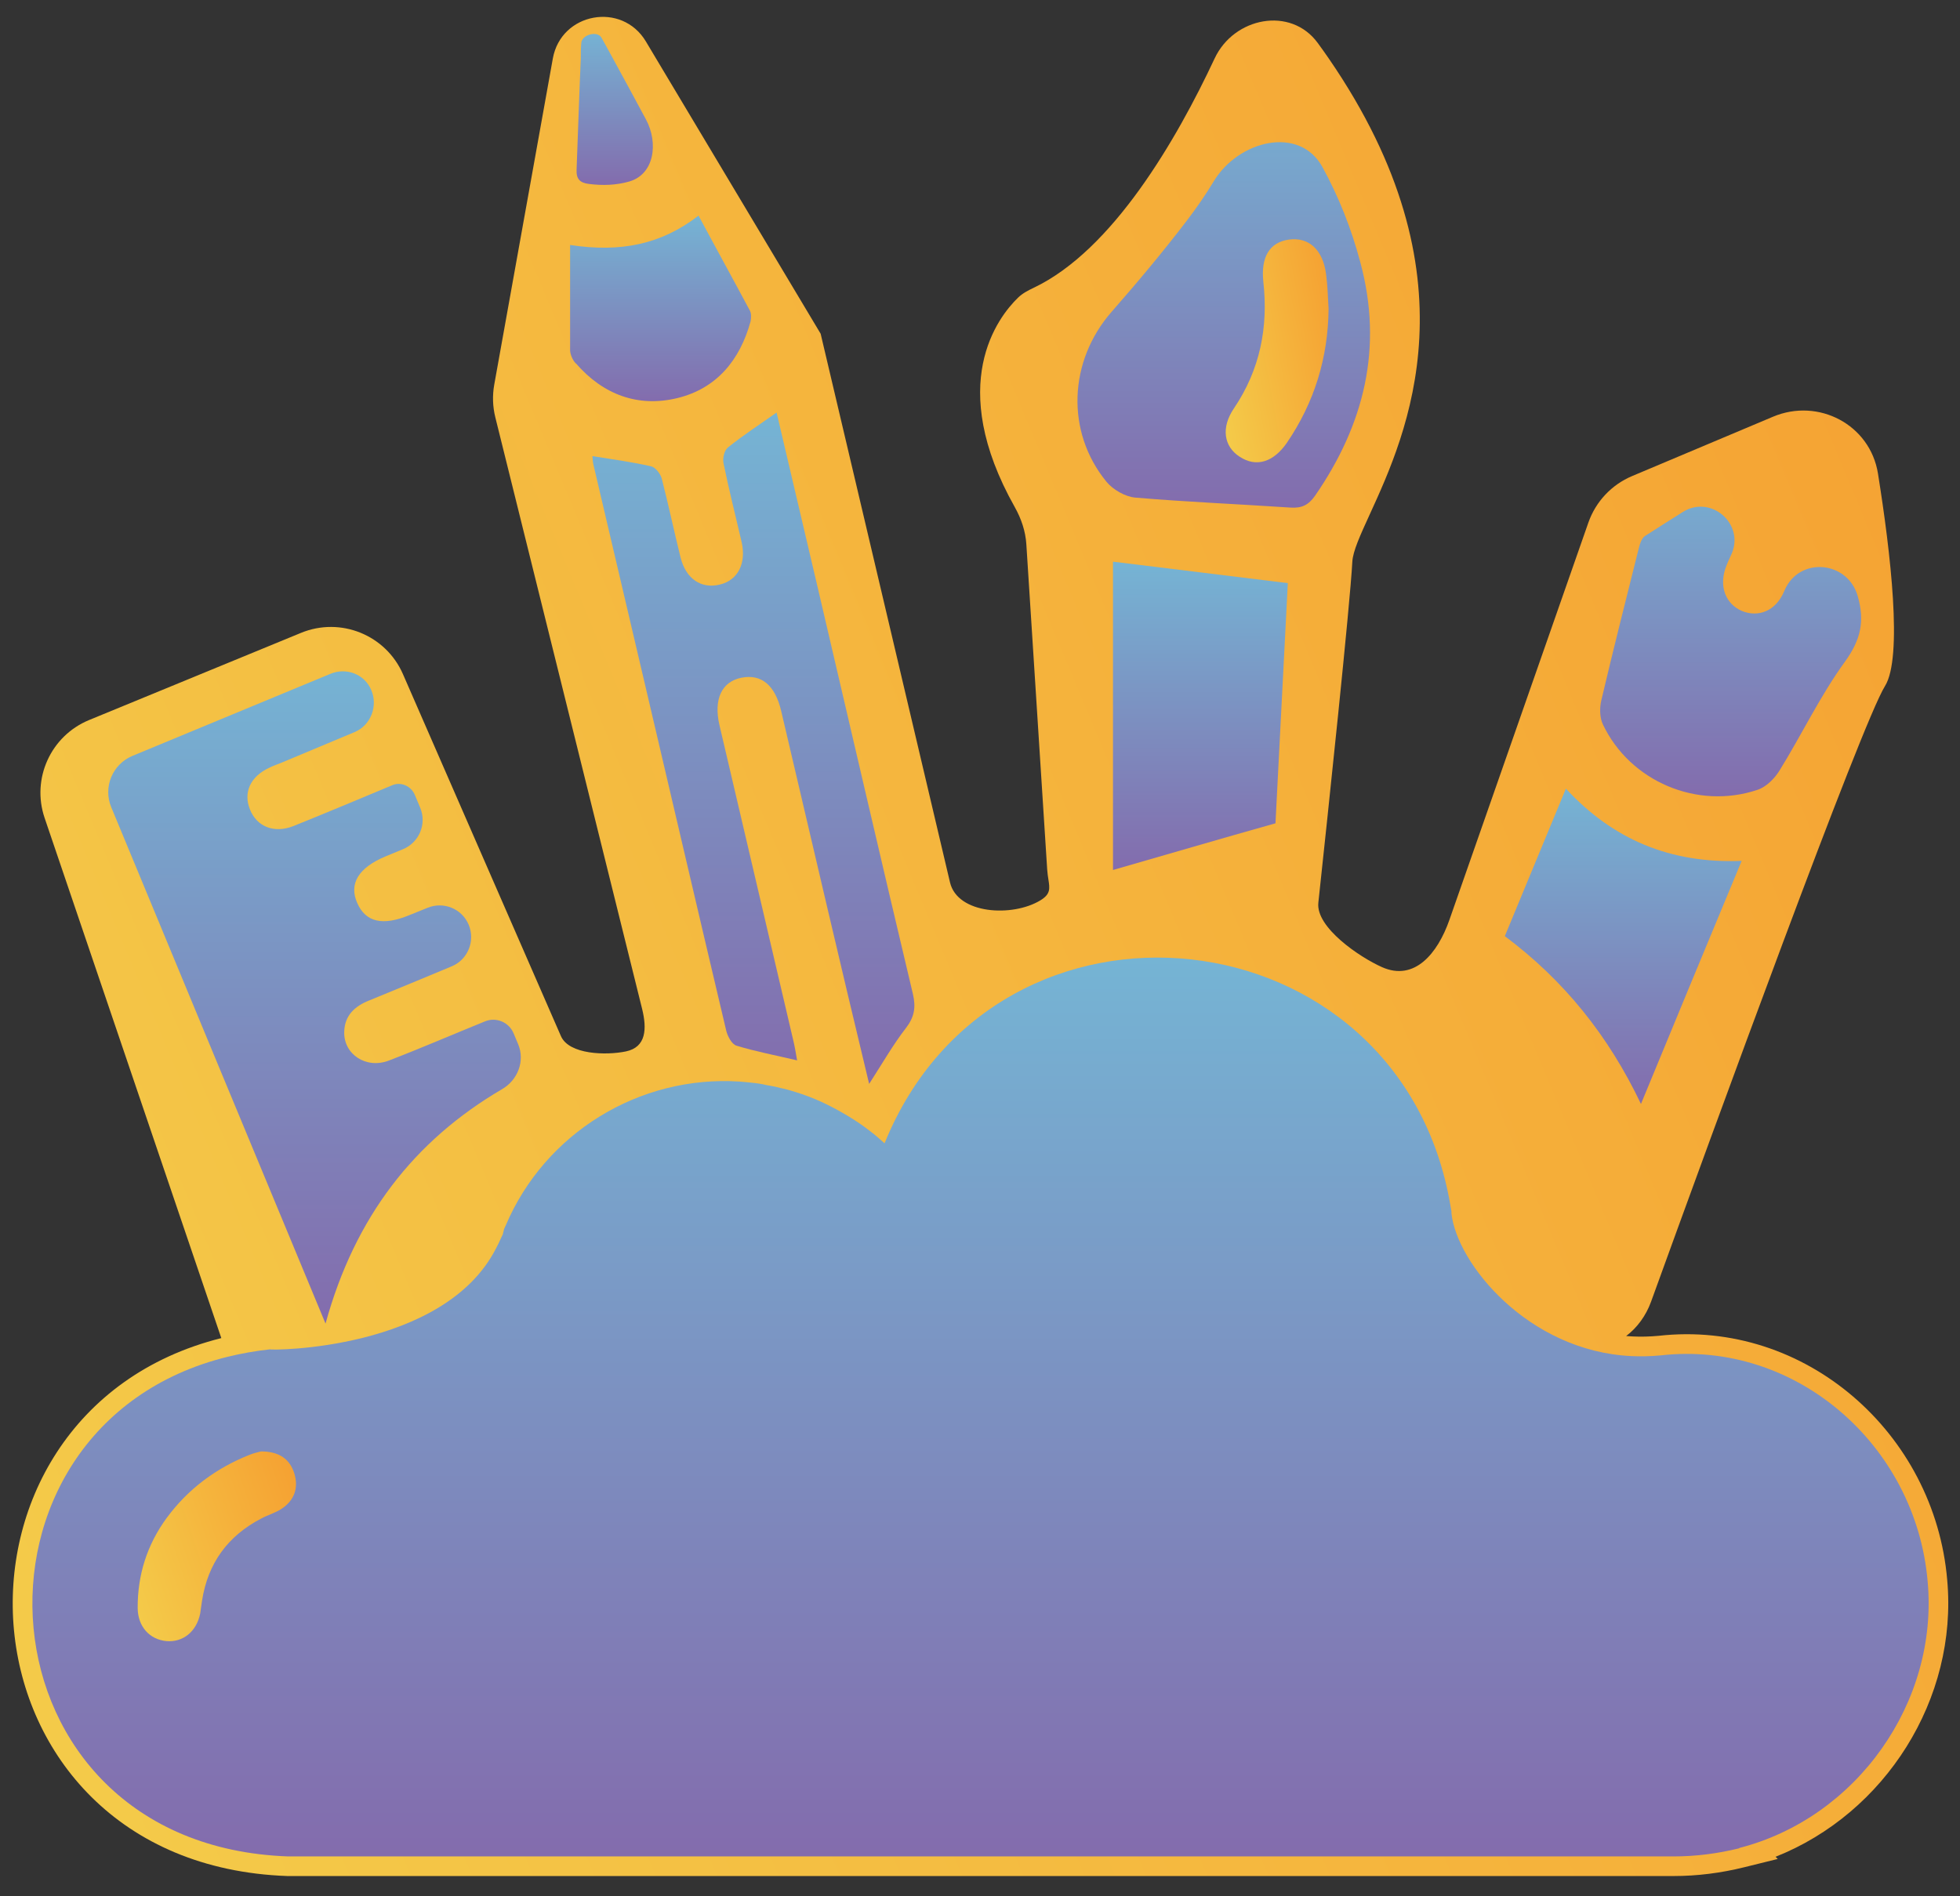 <svg width="93" height="90" viewBox="0 0 93 90" fill="none" xmlns="http://www.w3.org/2000/svg">
<rect x="0" y="0" width="93" height="90" fill="#333333" stroke="none"/>
<g id="Frame 5063">
<g id="Group">
<path id="Vector" d="M62.919 12.998C62.764 11.837 62.089 11.239 61.149 11.372C60.242 11.505 59.822 12.191 59.943 13.363C60.187 15.531 59.788 17.544 58.55 19.38C57.93 20.287 58.063 21.194 58.826 21.68C59.6 22.189 60.419 21.946 61.06 21.017C62.365 19.103 63.018 16.98 63.04 14.657C63.007 14.104 62.996 13.551 62.919 12.998Z" fill="white"/>
<path id="Vector_2" d="M62.919 12.998C62.764 11.837 62.089 11.239 61.149 11.372C60.242 11.505 59.822 12.191 59.943 13.363C60.187 15.531 59.788 17.544 58.55 19.38C57.93 20.287 58.063 21.194 58.826 21.68C59.6 22.189 60.419 21.946 61.06 21.017C62.365 19.103 63.018 16.98 63.04 14.657C63.007 14.104 62.996 13.551 62.919 12.998Z" fill="white"/>
<path id="Vector_3" d="M62.919 12.998C62.764 11.837 62.089 11.239 61.149 11.372C60.242 11.505 59.822 12.191 59.943 13.363C60.187 15.531 59.788 17.544 58.55 19.38C57.93 20.287 58.063 21.194 58.826 21.68C59.6 22.189 60.419 21.946 61.06 21.017C62.365 19.103 63.018 16.98 63.04 14.657C63.007 14.104 62.996 13.551 62.919 12.998Z" fill="white"/>
<path id="Vector_4" d="M62.919 12.998C62.764 11.837 62.089 11.239 61.149 11.372C60.242 11.505 59.822 12.191 59.943 13.363C60.187 15.531 59.788 17.544 58.55 19.38C57.93 20.287 58.063 21.194 58.826 21.68C59.6 22.189 60.419 21.946 61.06 21.017C62.365 19.103 63.018 16.98 63.04 14.657C63.007 14.104 62.996 13.551 62.919 12.998Z" fill="white"/>
<path id="Vector_5" d="M62.919 12.998C62.764 11.837 62.089 11.239 61.149 11.372C60.242 11.505 59.822 12.191 59.943 13.363C60.187 15.531 59.788 17.544 58.55 19.38C57.93 20.287 58.063 21.194 58.826 21.68C59.6 22.189 60.419 21.946 61.06 21.017C62.365 19.103 63.018 16.98 63.04 14.657C63.007 14.104 62.996 13.551 62.919 12.998Z" fill="white"/>
<path id="Vector_6" d="M62.919 12.998C62.764 11.837 62.089 11.239 61.149 11.372C60.242 11.505 59.822 12.191 59.943 13.363C60.187 15.531 59.788 17.544 58.55 19.38C57.93 20.287 58.063 21.194 58.826 21.68C59.6 22.189 60.419 21.946 61.06 21.017C62.365 19.103 63.018 16.98 63.04 14.657C63.007 14.104 62.996 13.551 62.919 12.998Z" fill="white"/>
<path id="Vector_7" d="M62.919 12.998C62.764 11.837 62.089 11.239 61.149 11.372C60.242 11.505 59.822 12.191 59.943 13.363C60.187 15.531 59.788 17.544 58.55 19.38C57.93 20.287 58.063 21.194 58.826 21.68C59.6 22.189 60.419 21.946 61.06 21.017C62.365 19.103 63.018 16.98 63.04 14.657C63.007 14.104 62.996 13.551 62.919 12.998Z" fill="white"/>
<path id="Union" fill-rule="evenodd" clip-rule="evenodd" d="M30.648 1.97L31.13 2.778L38.939 15.84L45.077 41.881C45.433 43.392 48.038 43.538 49.365 42.732C49.854 42.435 49.813 42.176 49.745 41.738C49.724 41.601 49.7 41.447 49.688 41.268L48.699 25.834C48.66 25.212 48.456 24.612 48.151 24.07C44.871 18.243 47.347 15.058 48.304 14.129C48.517 13.922 48.779 13.786 49.047 13.659C52.797 11.876 55.827 6.631 57.631 2.778C58.549 0.812 61.247 0.288 62.526 2.04C62.707 2.287 62.882 2.533 63.05 2.778C70.162 13.119 66.747 20.582 64.988 24.425C64.537 25.412 64.195 26.16 64.167 26.657C64.056 28.745 63.018 38.525 62.554 42.845C62.428 44.015 64.503 45.426 65.578 45.903C67.118 46.587 68.215 45.252 68.772 43.661L75.367 24.802C75.715 23.807 76.468 23.006 77.439 22.596L84.125 19.779C86.288 18.867 88.737 20.158 89.108 22.476C89.708 26.23 90.29 31.201 89.44 32.563C88.334 34.335 81.317 53.569 78.34 61.783C78.1 62.445 77.681 63.017 77.159 63.41C77.256 63.418 77.353 63.425 77.451 63.429L77.453 63.429C77.845 63.449 78.262 63.44 78.694 63.4C85.651 62.613 91.797 68.011 92.393 74.985C92.905 80.632 89.453 86.061 84.249 88.125L84.352 88.229L82.751 88.625C81.653 88.896 80.539 89.039 79.409 89.039H13.65L13.633 89.039C5.629 88.755 1.218 83.25 0.663 77.371C0.114 71.544 3.356 65.301 10.501 63.508L2.117 38.821C1.484 36.957 2.409 34.922 4.23 34.173L14.282 30.037C16.159 29.265 18.308 30.135 19.119 31.994L26.616 49.176C27 50.055 28.763 50.098 29.702 49.901C30.666 49.698 30.702 48.825 30.464 47.869L23.503 19.809C23.376 19.3 23.359 18.769 23.452 18.252L26.231 2.778C26.621 0.595 29.511 0.066 30.648 1.97ZM42.834 54.613C47.823 42.31 65.704 44.252 67.904 57.392L67.905 57.398L67.936 57.573V57.629L67.941 57.676C68.094 59.166 69.169 60.998 70.756 62.458C72.374 63.945 74.647 65.163 77.361 65.292C77.851 65.316 78.359 65.304 78.876 65.256L78.885 65.255L78.895 65.254C84.74 64.587 90.024 69.139 90.535 75.146L90.536 75.151C91.014 80.413 87.429 85.492 82.286 86.805L81.817 86.925C81.019 87.09 80.216 87.175 79.409 87.175H13.683C6.7 86.92 2.993 82.215 2.52 77.195C2.043 72.141 4.841 66.817 11.024 65.299C11.585 65.161 12.185 65.051 12.815 64.978C12.835 64.979 12.853 64.98 12.869 64.98C12.948 64.983 13.053 64.984 13.176 64.982C13.424 64.978 13.774 64.963 14.198 64.928C15.045 64.859 16.206 64.709 17.455 64.395C19.896 63.783 22.927 62.484 24.358 59.683C24.44 59.531 24.526 59.359 24.603 59.181L24.735 58.903L24.802 58.635L24.849 58.535L24.855 58.52C26.556 54.51 30.661 51.982 35.018 52.261C35.111 52.27 35.187 52.276 35.252 52.281C35.377 52.292 35.462 52.299 35.553 52.311L35.571 52.313L35.588 52.315C35.794 52.335 35.976 52.362 36.136 52.402L36.172 52.411L36.209 52.417C36.504 52.466 36.817 52.536 37.14 52.62C37.35 52.677 37.554 52.745 37.785 52.822C38.136 52.946 38.481 53.085 38.788 53.238L38.793 53.241C39.432 53.555 40.165 53.986 40.692 54.406L40.708 54.418L40.724 54.43C40.916 54.569 41.106 54.74 41.329 54.941L41.346 54.956L42.334 55.845L42.834 54.613Z" fill="url(#paint0_linear_3394_16039)"/>
<path id="Vector_8" d="M62.919 12.998C62.764 11.837 62.089 11.239 61.149 11.372C60.242 11.505 59.822 12.191 59.943 13.363C60.187 15.531 59.788 17.544 58.55 19.38C57.93 20.287 58.063 21.194 58.826 21.68C59.6 22.189 60.419 21.946 61.06 21.017C62.365 19.103 63.018 16.98 63.04 14.657C63.007 14.104 62.996 13.551 62.919 12.998Z" fill="white"/>
<g id="Group_2">
<path id="Vector_9" d="M15.448 62.814C15.448 62.816 15.444 62.817 15.444 62.815C12.004 54.542 8.652 46.452 5.278 38.311C4.884 37.36 5.335 36.27 6.285 35.875C9.422 34.573 12.529 33.284 15.681 31.98C16.44 31.666 17.301 31.998 17.619 32.755C17.942 33.521 17.59 34.427 16.823 34.747C15.656 35.235 14.504 35.719 13.346 36.203C13.158 36.28 12.959 36.346 12.782 36.435C11.875 36.855 11.532 37.618 11.864 38.426C12.185 39.233 13.003 39.565 13.91 39.211C15.481 38.581 17.052 37.917 18.622 37.264C19.034 37.091 19.511 37.315 19.683 37.727C19.769 37.932 19.854 38.135 19.939 38.339C20.259 39.107 19.89 39.986 19.121 40.304C18.849 40.415 18.58 40.527 18.312 40.638C17.007 41.18 16.543 41.943 16.952 42.861C17.35 43.768 18.157 43.956 19.418 43.436C19.705 43.323 19.992 43.206 20.283 43.087C21.047 42.773 21.917 43.125 22.238 43.887C22.56 44.653 22.203 45.543 21.435 45.863C20.117 46.412 18.82 46.951 17.516 47.484C16.819 47.761 16.355 48.203 16.333 48.966C16.299 50.039 17.372 50.747 18.445 50.338C19.971 49.752 21.476 49.099 23.002 48.48C23.533 48.255 24.146 48.509 24.369 49.041C24.442 49.215 24.515 49.389 24.588 49.563C24.917 50.353 24.57 51.256 23.831 51.688C19.652 54.133 16.841 57.751 15.448 62.813C15.448 62.813 15.448 62.814 15.448 62.814Z" fill="url(#paint1_linear_3394_16039)"/>
<path id="Vector_10" d="M27.58 2.06C27.58 2.054 27.581 2.049 27.581 2.043C27.602 1.643 28.355 1.44 28.543 1.794C28.72 2.115 28.908 2.447 29.085 2.779C29.611 3.737 30.129 4.699 30.651 5.67C31.247 6.779 31.057 8.276 29.846 8.618C29.242 8.789 28.605 8.815 27.934 8.729C27.514 8.674 27.337 8.497 27.359 8.044C27.426 6.296 27.481 4.526 27.558 2.779C27.558 2.536 27.558 2.303 27.58 2.06Z" fill="url(#paint2_linear_3394_16039)"/>
<path id="Vector_11" d="M27.316 17.246C27.172 17.091 27.062 16.836 27.051 16.637C27.051 15.023 27.051 13.419 27.051 11.627C29.44 11.992 31.375 11.605 33.145 10.233C33.974 11.782 34.793 13.264 35.589 14.757C35.656 14.89 35.645 15.111 35.611 15.266C35.103 17.102 33.997 18.44 32.139 18.894C30.269 19.347 28.61 18.728 27.327 17.246H27.316Z" fill="url(#paint3_linear_3394_16039)"/>
<path id="Vector_12" d="M42.987 48.79C42.379 49.575 41.881 50.449 41.24 51.444C40.532 48.491 39.868 45.704 39.216 42.917C38.497 39.864 37.789 36.812 37.07 33.759C36.783 32.52 36.13 31.978 35.179 32.166C34.239 32.354 33.852 33.195 34.139 34.422C35.312 39.411 36.473 44.41 37.645 49.398C37.712 49.675 37.756 49.951 37.822 50.327C36.794 50.084 35.853 49.907 34.947 49.63C34.725 49.564 34.526 49.188 34.46 48.922C33.144 43.359 31.85 37.796 30.545 32.233C29.748 28.837 28.952 25.442 28.156 22.046C28.122 21.913 28.122 21.77 28.111 21.648C29.074 21.803 29.992 21.924 30.898 22.134C31.098 22.179 31.33 22.477 31.396 22.699C31.717 23.948 31.982 25.209 32.292 26.459C32.547 27.477 33.276 27.963 34.161 27.742C35.002 27.543 35.422 26.747 35.19 25.729C34.902 24.479 34.582 23.23 34.327 21.969C34.283 21.736 34.371 21.371 34.537 21.239C35.256 20.663 36.031 20.155 36.849 19.58C37.502 22.356 38.154 25.143 38.807 27.919C40.311 34.345 41.793 40.771 43.319 47.186C43.463 47.816 43.386 48.27 42.987 48.79Z" fill="url(#paint4_linear_3394_16039)"/>
<path id="Vector_13" d="M60.52 39.075C57.865 39.821 55.332 40.567 52.81 41.291V26.658C55.631 26.997 58.296 27.337 61.106 27.676C60.907 31.498 60.708 35.456 60.52 39.075Z" fill="url(#paint5_linear_3394_16039)"/>
<path id="Vector_14" d="M61.238 24.091C58.771 23.925 56.316 23.826 53.861 23.616C53.385 23.572 52.81 23.24 52.5 22.864C50.554 20.486 50.708 17.123 52.743 14.801C53.982 13.385 55.188 11.947 56.327 10.454C56.781 9.858 57.205 9.245 57.59 8.606C58.763 6.663 61.659 5.941 62.75 7.931C63.528 9.35 64.12 10.85 64.545 12.445C65.64 16.493 64.733 20.143 62.399 23.527C62.089 23.97 61.769 24.125 61.238 24.091Z" fill="url(#paint6_linear_3394_16039)"/>
<path id="Vector_15" d="M77.862 52.395C76.313 49.143 74.201 46.522 71.402 44.431C72.365 42.098 73.316 39.808 74.3 37.43C76.534 39.841 79.244 40.992 82.64 40.859C81.036 44.719 79.476 48.479 77.862 52.395Z" fill="url(#paint7_linear_3394_16039)"/>
<path id="Vector_16" d="M87.55 31.392C86.367 33.018 85.493 34.865 84.431 36.579C84.199 36.955 83.801 37.353 83.392 37.486C80.538 38.448 77.342 37.088 76.059 34.389C75.904 34.069 75.893 33.604 75.981 33.239C76.534 30.883 77.132 28.527 77.718 26.183C77.784 25.917 77.862 25.563 78.05 25.442C78.645 25.059 79.243 24.68 79.849 24.299C81.159 23.474 82.765 24.829 82.175 26.26C82.064 26.503 81.954 26.735 81.865 26.99C81.578 27.864 81.888 28.66 82.64 28.992C83.436 29.324 84.254 28.992 84.641 28.096C84.653 28.069 84.665 28.042 84.677 28.015C85.373 26.405 87.669 26.608 88.148 28.295C88.49 29.479 88.291 30.363 87.55 31.392Z" fill="url(#paint8_linear_3394_16039)"/>
</g>
<path id="Vector_17" d="M62.919 12.998C62.764 11.837 62.089 11.239 61.149 11.372C60.242 11.505 59.822 12.191 59.943 13.363C60.187 15.531 59.788 17.544 58.55 19.38C57.93 20.287 58.063 21.194 58.826 21.68C59.6 22.189 60.419 21.946 61.06 21.017C62.365 19.103 63.018 16.98 63.04 14.657C63.007 14.104 62.996 13.551 62.919 12.998Z" fill="url(#paint9_linear_3394_16039)"/>
<path id="Vector_18" d="M82.529 87.721C81.501 87.975 80.461 88.108 79.41 88.108H13.668C-1.33 87.577 -2.579 67.68 10.803 64.395C11.434 64.24 12.108 64.118 12.816 64.041C12.772 64.096 21.056 64.118 23.534 59.252C23.611 59.108 23.689 58.953 23.755 58.798L23.855 58.588L23.921 58.323L23.998 58.157C25.856 53.777 30.336 51.023 35.092 51.333C35.335 51.355 35.512 51.366 35.678 51.388C35.91 51.41 36.142 51.443 36.364 51.499C36.695 51.554 37.038 51.631 37.381 51.72C37.624 51.786 37.857 51.864 38.089 51.941C38.465 52.074 38.852 52.229 39.206 52.406C39.881 52.737 40.677 53.202 41.274 53.678C41.512 53.85 41.738 54.054 41.955 54.249L41.971 54.264C47.313 41.091 66.47 43.17 68.825 57.239L68.87 57.493V57.582C69.113 59.949 72.498 64.129 77.408 64.362C77.851 64.384 78.315 64.373 78.791 64.329C85.195 63.599 90.913 68.576 91.466 75.068C91.986 80.786 88.103 86.283 82.518 87.71L82.529 87.721Z" fill="url(#paint10_linear_3394_16039)"/>
<path id="Vector_19" d="M12.384 68.886C13.247 68.886 13.756 69.251 13.966 69.936C14.176 70.622 13.966 71.219 13.347 71.618C13.059 71.806 12.705 71.905 12.395 72.071C10.803 72.901 9.863 74.195 9.586 75.975C9.553 76.174 9.531 76.385 9.498 76.584C9.321 77.446 8.679 77.955 7.894 77.889C7.097 77.811 6.544 77.203 6.533 76.329C6.522 74.759 6.976 73.321 7.905 72.049C8.922 70.666 10.25 69.682 11.831 69.052C12.041 68.963 12.274 68.919 12.384 68.886Z" fill="url(#paint11_linear_3394_16039)"/>
</g>
</g>
<defs>
<linearGradient id="paint0_linear_3394_16039" x1="-22.375" y1="82.788" x2="101.317" y2="31.012" gradientUnits="userSpaceOnUse">
<stop stop-color="#F4D34E"/>
<stop offset="1" stop-color="#F5A132"/>
</linearGradient>
<linearGradient id="paint1_linear_3394_16039" x1="14.867" y1="31.414" x2="14.867" y2="62.825" gradientUnits="userSpaceOnUse">
<stop stop-color="#75B4D4"/>
<stop offset="1" stop-color="#836CAD"/>
</linearGradient>
<linearGradient id="paint2_linear_3394_16039" x1="29.509" y1="1.418" x2="29.509" y2="8.777" gradientUnits="userSpaceOnUse">
<stop stop-color="#75B4D4"/>
<stop offset="1" stop-color="#836CAD"/>
</linearGradient>
<linearGradient id="paint3_linear_3394_16039" x1="31.344" y1="10.233" x2="31.344" y2="19.039" gradientUnits="userSpaceOnUse">
<stop stop-color="#75B4D4"/>
<stop offset="1" stop-color="#836CAD"/>
</linearGradient>
<linearGradient id="paint4_linear_3394_16039" x1="35.749" y1="19.58" x2="35.749" y2="51.444" gradientUnits="userSpaceOnUse">
<stop stop-color="#75B4D4"/>
<stop offset="1" stop-color="#836CAD"/>
</linearGradient>
<linearGradient id="paint5_linear_3394_16039" x1="56.958" y1="26.658" x2="56.958" y2="41.291" gradientUnits="userSpaceOnUse">
<stop stop-color="#75B4D4"/>
<stop offset="1" stop-color="#836CAD"/>
</linearGradient>
<linearGradient id="paint6_linear_3394_16039" x1="58.066" y1="3.597" x2="58.066" y2="24.096" gradientUnits="userSpaceOnUse">
<stop stop-color="#75B4D4"/>
<stop offset="1" stop-color="#836CAD"/>
</linearGradient>
<linearGradient id="paint7_linear_3394_16039" x1="77.021" y1="37.43" x2="77.021" y2="52.395" gradientUnits="userSpaceOnUse">
<stop stop-color="#75B4D4"/>
<stop offset="1" stop-color="#836CAD"/>
</linearGradient>
<linearGradient id="paint8_linear_3394_16039" x1="82.118" y1="21.67" x2="82.118" y2="37.794" gradientUnits="userSpaceOnUse">
<stop stop-color="#75B4D4"/>
<stop offset="1" stop-color="#836CAD"/>
</linearGradient>
<linearGradient id="paint9_linear_3394_16039" x1="56.937" y1="21.191" x2="64.407" y2="19.806" gradientUnits="userSpaceOnUse">
<stop stop-color="#F4D34E"/>
<stop offset="1" stop-color="#F5A132"/>
</linearGradient>
<linearGradient id="paint10_linear_3394_16039" x1="46.525" y1="45.448" x2="46.525" y2="88.108" gradientUnits="userSpaceOnUse">
<stop stop-color="#75B4D4"/>
<stop offset="1" stop-color="#836CAD"/>
</linearGradient>
<linearGradient id="paint11_linear_3394_16039" x1="4.654" y1="77.256" x2="15.341" y2="73.672" gradientUnits="userSpaceOnUse">
<stop stop-color="#F4D34E"/>
<stop offset="1" stop-color="#F5A132"/>
</linearGradient>
</defs>
</svg>
